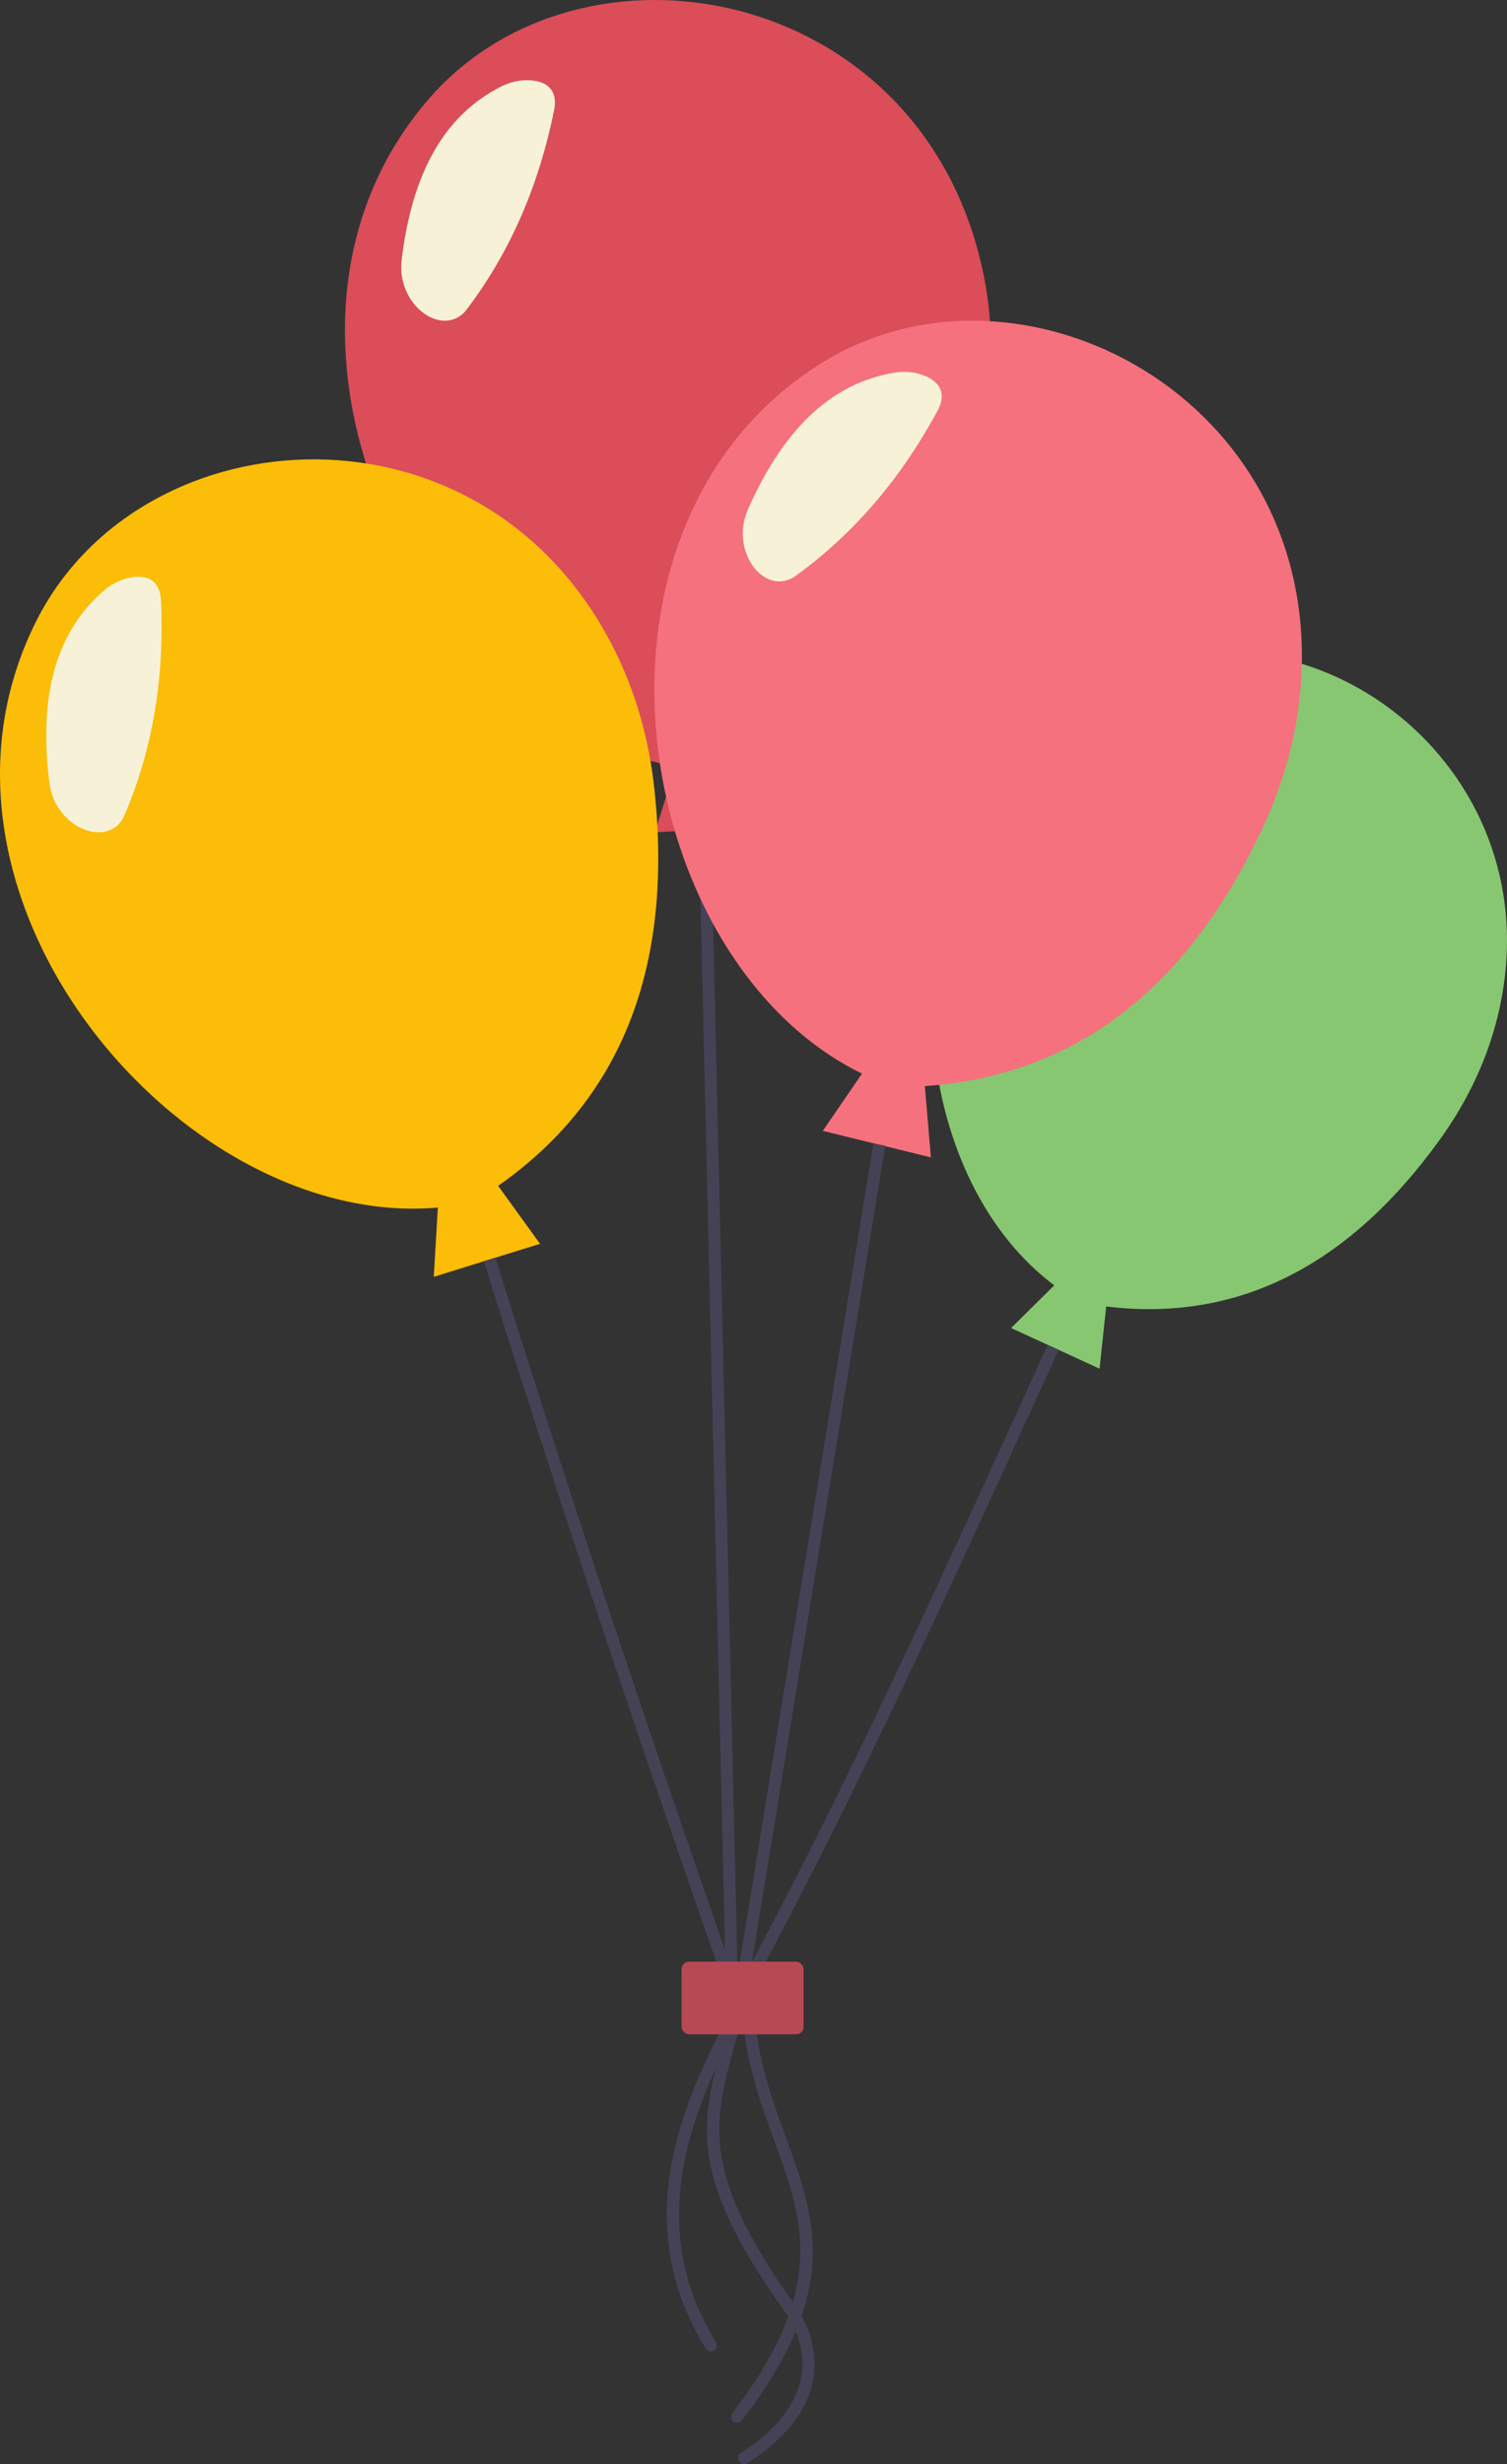<?xml version="1.0" encoding="UTF-8"?>
<svg id="Layer_1" data-name="Layer 1" xmlns="http://www.w3.org/2000/svg" viewBox="0 0 2011.31 3287.34">
  <rect x="0" y="0" width="2011.31" height="3287.34" fill="#333333" stroke="none"/>
  <defs>
    <style>
      .cls-1 {
        fill: #87c771;
      }

      .cls-2 {
        fill: #fbbd08;
      }

      .cls-3 {
        fill: #db4d59;
      }

      .cls-4 {
        fill: #f5717e;
      }

      .cls-5 {
        fill: #f7f2d7;
      }

      .cls-6 {
        fill: #454255;
      }

      .cls-7 {
        fill: #b74954;
      }
    </style>
  </defs>
  <g>
    <g>
      <g>
        <path class="cls-3" d="M901.73,1022.06c-339.36-53.48-599.26-579.24-328.98-890.63,204.69-234.82,653.88-152.24,737.99,225.82,14.12,63.47,15.6,129.08,6.65,193.48-33.33,239.92-145.64,391.81-330.57,462.74l35.51,88.57-148.29,8.37,27.7-88.35Z"/>
        <path class="cls-5" d="M739.8,145.8c-19.8,98.13-57.03,188.79-118.48,269.07-25.56,29.57-72.47,5.45-83.67-39.83-2.42-9.81-2.59-20.03-1.36-30.06,15.18-123.95,62.99-194.23,132.19-229.32,12.53-6.35,26.51-9.63,40.5-8.43,17.2,1.47,35.77,9.51,30.82,38.57Z"/>
      </g>
      <rect class="cls-6" x="950.71" y="1106.43" width="16.09" height="1547.11" transform="translate(-43.65 22.91) rotate(-1.34)"/>
    </g>
    <g>
      <g>
        <path class="cls-1" d="M1407.07,1714.79c-240.45-180.35-226.01-693.28,110.49-823.29,254.43-97.69,567.87,150.15,478.03,476.88-15.08,54.85-40.82,106.17-74.12,152.3-124.05,171.83-273.09,243.25-445.11,222.33l-8.83,83.02-118.07-54.28,57.6-56.96Z"/>
        <path class="cls-5" d="M1640.82,971.04c-55.51,67.75-121.42,122.59-201.82,159.48-31.87,12.39-58.26-25.47-48.37-65.07,2.14-8.57,6.2-16.55,11.26-23.79,62.51-89.6,128.26-124.36,196.13-123.14,12.29.22,24.44,3.42,34.76,10.08,12.69,8.18,23.76,22.01,8.03,42.44Z"/>
      </g>
      <path class="cls-6" d="M1000.83,2657.15l-14.16-7.62c139.58-259.33,263.19-530.12,382.73-791.99,9.7-21.24,19.33-42.35,28.92-63.32l14.63,6.69c-9.58,20.97-19.22,42.08-28.91,63.31-119.65,262.11-243.38,533.14-383.21,792.93Z"/>
    </g>
    <g>
      <g>
        <path class="cls-4" d="M1150.46,1432.34c-308.89-150.38-403.69-729.16-54.16-947.9,264.41-164.7,669.82,45.62,639.7,431.75-5.06,64.83-22.83,127.99-50.22,186.97-102.03,219.69-253.84,332.1-451.44,345.85l8.06,95.08-144.26-35.36,52.32-76.39Z"/>
        <path class="cls-5" d="M1251.84,547.04c-47.63,88.05-109.74,163.86-191.99,222.66-33.09,20.81-70.9-15.98-68.36-62.56.55-10.09,3.38-19.91,7.48-29.14,50.77-114.09,117.03-167.33,193.47-180.64,13.84-2.41,28.17-1.45,41.2,3.78,16.02,6.44,31.43,19.56,18.2,45.9Z"/>
      </g>
      <rect class="cls-6" x="508.62" y="2084.34" width="1145.29" height="16.09" transform="translate(-1158.12 2822) rotate(-80.72)"/>
    </g>
    <g>
      <g>
        <path class="cls-2" d="M584.38,1611.03c-342.2,30.38-721.8-416.71-535.05-784.33,141.66-277.43,597.48-306.2,770.72,40.2,29.09,58.16,46.42,121.45,53.35,186.1,25.82,240.85-46.32,415.43-208.55,529.07l55.92,77.32-141.84,44.06,5.46-92.43Z"/>
        <path class="cls-5" d="M214.88,800.16c4.57,100-9.57,196.99-49.73,289.77-17.63,34.88-68.99,22.86-90.83-18.37-4.73-8.93-7.37-18.8-8.61-28.83-15.31-123.93,14.03-203.71,72.66-254.53,10.61-9.2,23.39-15.77,37.25-17.99,17.04-2.74,37.01.56,39.25,29.95Z"/>
      </g>
      <path class="cls-6" d="M973.64,2667.39c-121.19-344.79-231.49-676.09-327.83-984.7l15.35-4.79c96.29,308.43,206.52,639.55,327.65,984.16l-15.18,5.33Z"/>
    </g>
  </g>
  <g>
    <path class="cls-6" d="M983.74,3232.37c-1.71,0-3.43-.54-4.89-1.66-3.52-2.71-4.19-7.75-1.48-11.28,127.78-166.45,94.62-257.46,56.21-362.83-18.81-51.62-38.27-105-42.95-172.43-.31-4.43,3.04-8.27,7.47-8.58,4.39-.29,8.27,3.03,8.58,7.47,4.53,65.16,23.59,117.46,42.02,168.03,40.03,109.83,74.6,204.68-58.56,378.14-1.58,2.06-3.97,3.14-6.39,3.14Z"/>
    <path class="cls-6" d="M993.19,3287.34c-2.65,0-5.24-1.31-6.78-3.71-2.39-3.74-1.3-8.72,2.44-11.11,47.04-30.12,98.57-80.9,76.97-151.78-3.91-12.82-10.31-25.53-19.05-37.78-130.91-183.67-111.78-252.03-80.11-365.28,3.03-10.85,6.17-22.06,9.3-33.84,1.14-4.29,5.56-6.85,9.84-5.71,4.29,1.14,6.85,5.54,5.71,9.84-3.15,11.88-6.31,23.15-9.35,34.05-30.39,108.63-48.73,174.2,77.72,351.6,9.74,13.66,16.92,27.94,21.33,42.43,19.42,63.73-9.52,122.52-83.69,170.01-1.34.86-2.84,1.27-4.33,1.27Z"/>
    <path class="cls-6" d="M948.71,3137.01c-2.7,0-5.34-1.36-6.86-3.82-97.27-157.92-40.29-311,28.28-439.92,2.08-3.92,6.96-5.41,10.88-3.32,3.92,2.09,5.41,6.96,3.32,10.88-66.43,124.89-121.8,272.93-28.79,423.93,2.33,3.78,1.15,8.74-2.63,11.07-1.31.81-2.77,1.19-4.21,1.19Z"/>
  </g>
  <rect class="cls-7" x="909.68" y="2617.09" width="162.82" height="96.94" rx="9.98" ry="9.98"/>
</svg>